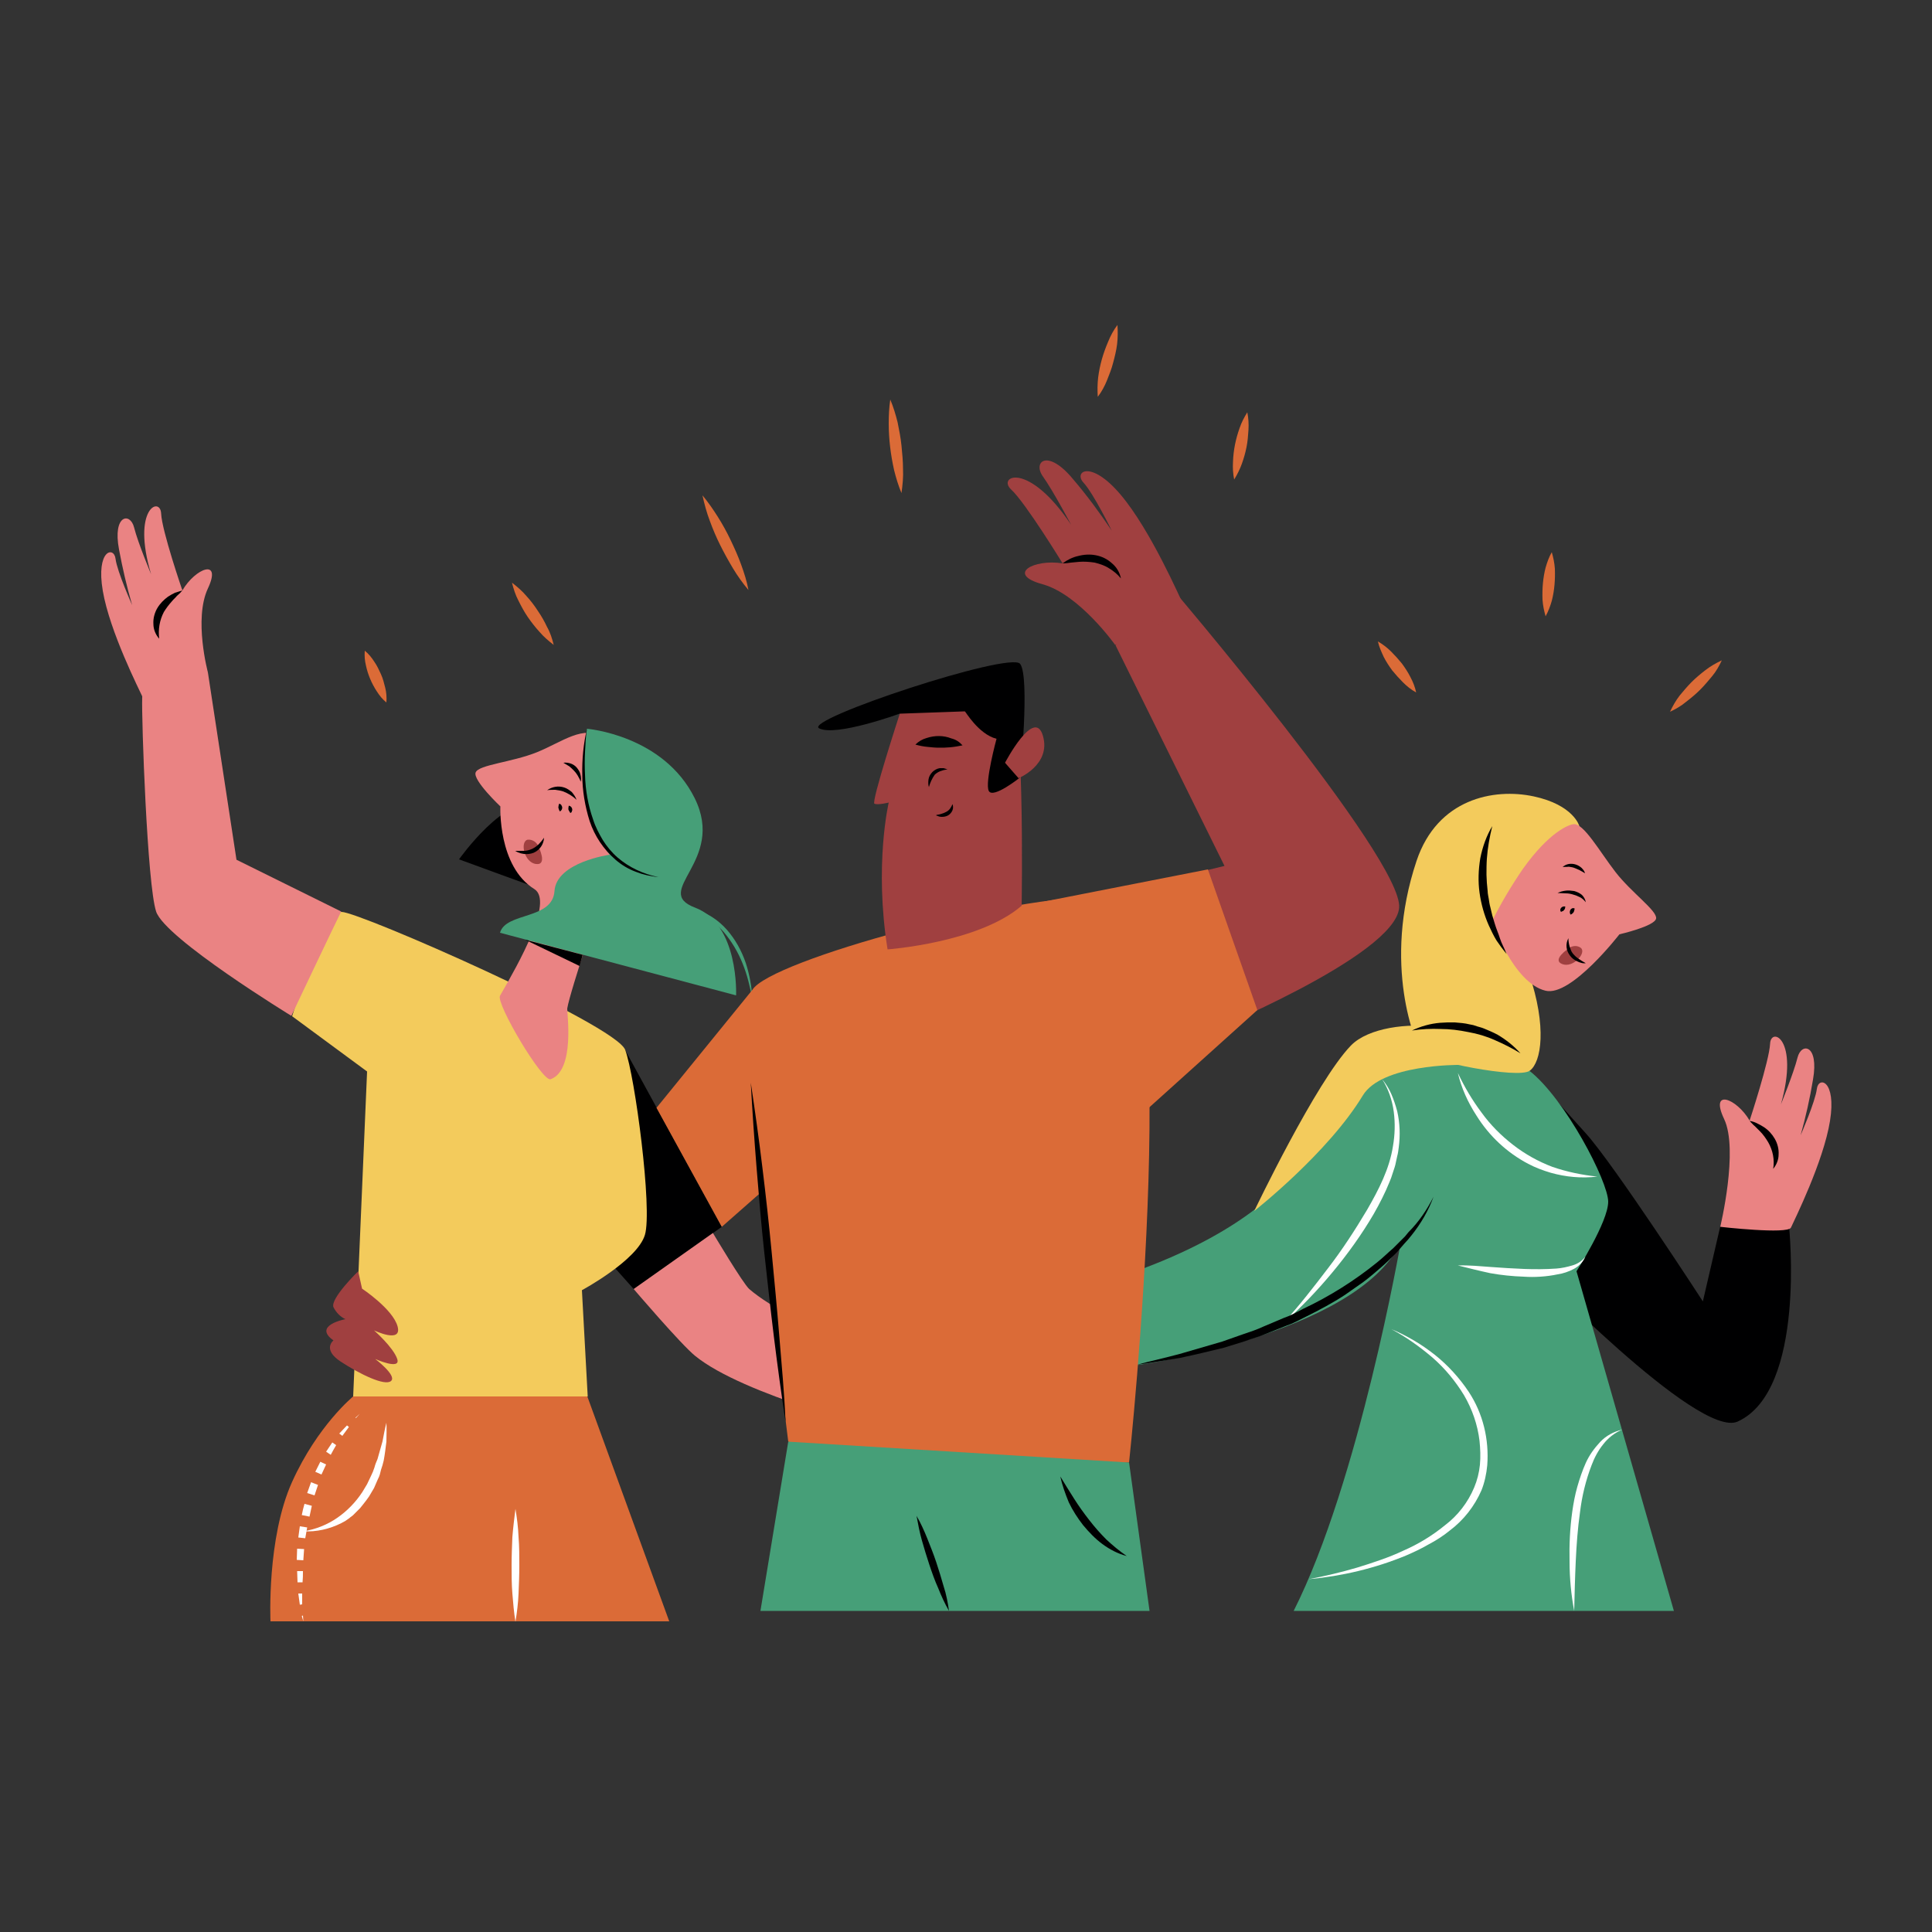 <svg transform="scale(1)" version="1.1" id="Layer_1" xmlns="http://www.w3.org/2000/svg" xmlns:xlink="http://www.w3.org/1999/xlink" x="0px" y="0px" viewBox="0 0 500 500" xml:space="preserve" class="show_show__wrapper__graphic__5Waiy "><rect x="0" y="0" width="500" height="500" fill="#333333" stroke="none"/><title>React</title><style type="text/css">
	.st0{fill:#000001;}
	.st1{fill:#F3CB5C;}
	.st2{fill:#db6b37;}
	.st3{fill:#FFFFFF;}
	.st4{fill:#EA8383;}
	.st5{fill:#A04040;}
	.st6{fill:#469F78;}
</style><g id="character-1"><polygon class="st0" points="154.9,323.4 164,333.6 186.8,317.5 161.7,271.6 	"></polygon><path class="st1" d="M91.4,361.4l3.6-84.1L75.6,263c0,0,8.2-27,12.8-27s70.9,29.1,73.4,35.7s7.1,41.3,5.1,47.9
		s-16.3,14.3-16.3,14.3l1.5,27.5C152,361.4,107.7,371.6,91.4,361.4z"></path><path class="st2" d="M173.2,419.6L152,361.4H91.4c0,0-9.2,7.5-15.8,22.1s-5.6,36.1-5.6,36.1H173.2z"></path><path class="st3" d="M133.4,390.5c0.4,2.4,0.7,4.8,0.8,7.3c0.2,2.4,0.2,4.9,0.2,7.3s-0.1,4.9-0.2,7.3c-0.1,2.4-0.4,4.9-0.8,7.3
		c-0.4-2.4-0.6-4.8-0.8-7.3c-0.2-2.4-0.2-4.9-0.2-7.3s0.1-4.9,0.2-7.3C132.8,395.3,133.1,392.9,133.4,390.5z"></path><path class="st3" d="M78.5,396.3c3.2-0.5,6.2-1.7,8.8-3.5c2.6-1.8,4.8-4.1,6.5-6.7l1.2-2l1-2.1c0.2-0.4,0.3-0.7,0.5-1.1l0.4-1.1
		c0.2-0.8,0.5-1.5,0.8-2.2l1.3-4.6c0.3-1.6,0.6-3.2,1-4.8c0.1,1.6,0,3.3,0,4.9c-0.2,1.6-0.4,3.3-0.7,4.9c-0.2,0.8-0.4,1.6-0.7,2.4
		l-0.3,1.2c-0.1,0.4-0.3,0.8-0.5,1.2l-1,2.3l-1.3,2.2c-0.5,0.7-1,1.4-1.5,2l-0.8,1l-0.9,0.9l-0.9,0.9c-0.3,0.3-0.7,0.5-1,0.8l-1,0.7
		c-0.4,0.2-0.7,0.4-1.1,0.6C85.3,395.7,81.9,396.5,78.5,396.3z"></path><polygon class="st3" points="78.5,419.6 78.1,418.2 78.4,418.1 	"></polygon><polygon class="st3" points="77.6,415.3 77.2,412.4 78.2,412.4 78.2,415.2 	"></polygon><path class="st3" d="M77,409.5c0-1-0.1-1.9-0.1-2.9h1.5c0,1,0,1.9-0.1,2.9L77,409.5z"></path><polygon class="st3" points="76.8,403.7 76.9,400.8 78.7,400.9 78.5,403.8 	"></polygon><polygon class="st3" points="77.2,397.9 77.6,395 79.5,395.3 79,398.1 	"></polygon><path class="st3" d="M78.1,392.1c0.2-1,0.4-1.9,0.7-2.9l1.9,0.5c-0.2,0.9-0.4,1.9-0.6,2.8L78.1,392.1z"></path><polygon class="st3" points="79.5,386.4 80.5,383.6 82.3,384.3 81.4,387 	"></polygon><polygon class="st3" points="81.6,380.9 82.9,378.3 84.4,379 83.2,381.6 	"></polygon><path class="st3" d="M84.4,375.7c0.5-0.8,1.1-1.6,1.6-2.4l1,0.7c-0.5,0.8-0.9,1.6-1.4,2.5L84.4,375.7z"></path><polygon class="st3" points="87.8,371 89.8,368.9 90.3,369.3 88.6,371.6 	"></polygon><polygon class="st3" points="92,366.9 93.1,365.9 92.1,367 	"></polygon><path class="st4" d="M53.8,174c0,0-3.7-13.8,0-21.7s-3.2-5.3-6.6,0.5c0,0-5.3-15.4-5.5-19.9s-7.7-1.4-2.6,15.7
		c0,0-3.4-8.1-4.4-12.1s-5.6-3.3-3.9,5.7c0.9,4.8,2,9.6,3.4,14.4c0,0-3.9-8.7-4.3-12s-5.1-2.3-3.3,8.3s9.5,25.7,10.3,27.5
		S53.8,174,53.8,174z"></path><path class="st0" d="M41.2,165.3c-0.9-1-1.5-2.4-1.5-3.8c-0.1-1.4,0.3-2.9,1-4.1c0.7-1.2,1.7-2.2,2.8-3c0.6-0.4,1.2-0.7,1.8-1
		c0.6-0.2,1.3-0.4,1.9-0.6c-0.4,0.5-0.9,1-1.4,1.4c-0.4,0.5-0.9,0.9-1.3,1.4c-0.8,0.9-1.5,1.8-2.1,2.8
		C41.3,160.5,40.9,162.9,41.2,165.3z"></path><path class="st4" d="M88.3,235.9l-27.1-13.4L53.8,174c0,0-16.8,0.8-17,6.5s1.3,48.4,3.6,55.4s35,27,35,27S86.4,239.7,88.3,235.9z"></path><path class="st0" d="M145,231.9c-5.8-2-26.2-9.5-26.2-9.5s12-17.1,20.9-14.5S145,231.9,145,231.9z"></path><path class="st4" d="M142.5,279.3c-2.1,0.8-14.2-19.6-13.1-21.6c4.9-8.5,13.9-24.4,8.9-27.6c-9.5-5.9-8.8-21.4-8.8-21.4
		s-7.2-6.8-6.4-8.8s9.3-2.6,15.8-5.2s12.3-7.4,17.2-3.7s-4.8,7.9-4,15.9c0.5,4.8,5.4,6.9,5.4,6.9s4-5.9,8.3,1.7s-9.2,9.8-9.3,11.7
		c-0.2,4.1-8.9,28.9-9.7,33.8C146.7,262,148.9,277,142.5,279.3z"></path><path class="st0" d="M149.2,207c-1-1-2.2-1.7-3.5-2.2c-0.6-0.2-1.3-0.3-2-0.4c-0.7,0-1.4,0-2.1,0.1c1.3-0.9,2.9-1.2,4.4-0.7
		c0.7,0.2,1.4,0.7,2,1.2C148.5,205.6,149,206.3,149.2,207z"></path><path class="st0" d="M147.6,210.4c-0.1-0.2-0.2-0.3-0.3-0.5c-0.1-0.1-0.1-0.2-0.2-0.4c0-0.1,0-0.3,0-0.4c0-0.2,0.1-0.4,0.1-0.6
		c0.5,0.1,0.9,0.5,0.9,1.1c0,0.1,0,0.2-0.1,0.3C148,210.1,147.9,210.3,147.6,210.4z"></path><path class="st0" d="M144.9,210c-0.2-0.3-0.3-0.6-0.4-1c0-0.3,0.1-0.7,0.2-1c0.2,0,0.5,0.2,0.6,0.4c0.1,0.2,0.2,0.4,0.2,0.6
		C145.5,209.4,145.3,209.8,144.9,210z"></path><path class="st5" d="M139.4,219.2c-0.4-1.2-1.6-2-2.8-1.9c-2.1,0.4-1,5.9,2.1,6.3S139.4,219.2,139.4,219.2z"></path><path class="st0" d="M140.8,216.8c-0.1,1.7-1.1,3.2-2.7,3.9c-0.8,0.3-1.6,0.4-2.5,0.3c-0.4-0.1-0.8-0.1-1.2-0.3
		c-0.4-0.1-0.7-0.3-1.1-0.5c0.4,0,0.8,0,1.2,0c0.4,0,0.8,0,1.1,0c0.7,0,1.4-0.2,2.1-0.5c0.6-0.3,1.2-0.7,1.7-1.2
		C139.9,218,140.4,217.4,140.8,216.8z"></path><path class="st0" d="M150.3,202.3c-0.2-0.5-0.5-1.1-0.8-1.6c-0.3-0.5-0.6-0.9-1-1.3c-0.4-0.4-0.8-0.8-1.2-1.1
		c-0.5-0.3-1-0.6-1.5-0.9c0.6-0.1,1.3,0,1.9,0.2c0.6,0.2,1.2,0.6,1.6,1.1c0.4,0.5,0.8,1.1,0.9,1.7
		C150.4,201.1,150.4,201.7,150.3,202.3z"></path><path class="st6" d="M151.9,188.6c0,0-3.8,20.9,5.9,32.6c0,0-13.8,1.9-14.3,9.4s-12.6,5.4-14.1,10.8l61.1,16.2
		c0,0,0.8-18.4-10.6-22.7s8-11.9-0.1-28.3S151.9,188.6,151.9,188.6z"></path><path class="st6" d="M194.7,258.8c-0.2-1.6-0.6-3.2-1-4.8c-0.4-1.6-0.9-3.1-1.5-4.6c-1.2-3-2.8-5.7-4.9-8.2
		c-2.1-2.4-4.8-4.2-7.8-5.2c-1.5-0.5-3.1-0.8-4.7-0.9c-0.8-0.1-1.6-0.1-2.4-0.1c-0.8,0-1.6,0.1-2.4,0.1c3.2-0.7,6.6-0.6,9.8,0.2
		c3.2,0.9,6.1,2.8,8.3,5.3c2.2,2.5,3.8,5.4,4.9,8.6C194,252.3,194.6,255.5,194.7,258.8z"></path><path class="st0" d="M151.9,188.6c-0.3,2-0.4,4-0.5,6c-0.1,2-0.1,4,0,5.9c0.1,4,0.8,7.9,2.1,11.6c0.6,1.9,1.5,3.6,2.5,5.3
		c1,1.6,2.3,3.2,3.8,4.5c3,2.6,6.7,4.3,10.6,5.1c-1-0.1-2-0.3-3-0.5l-1.5-0.4l-1.4-0.5c-1.9-0.7-3.7-1.8-5.2-3.1
		c-3.1-2.7-5.4-6.1-6.7-10c-1.2-3.8-1.9-7.9-1.9-11.9C150.6,196.5,151,192.5,151.9,188.6z"></path><polygon class="st0" points="135.9,243.2 150,250 150.8,247.1 	"></polygon><path class="st4" d="M228.3,370c0,0-35.9-8.9-48.4-19.1c-3.7-3-15.9-17.3-15.9-17.3l20.5-14.5c0,0,7.8,13.1,9.4,14.5
		c11.4,9.8,41,19.6,41,19.6L228.3,370z"></path></g><g id="character-3"><path class="st0" d="M395.8,277.1c0,0,7.2,8,14.6,16.2s30.3,43.5,30.3,43.5l4.5-19.4H463c0,0,4.5,42.4-13.3,50.5
		c-10.2,4.6-53.9-40.8-53.9-40.8V277.1z"></path><path class="st6" d="M294.2,353.3c0,0,56.6-7.8,68.3-31.7c0,0-10.7,61.6-27.7,95.3h98.4L408,329c0,0,8.2-12.8,8.2-18
		s-11.1-26.6-20.4-33.9c-14-11-32.8-4.4-43.1,0s-4.9,31.5-56.6,51.1L294.2,353.3z"></path><path class="st4" d="M445.2,317.5c0,0,4.8-19.9,1-27.9s3.2-5.4,6.6,0.4c0,0,5.1-15.5,5.3-19.9s7.6-1.4,2.8,15.7
		c0,0,3.3-8.1,4.3-12.1s5.6-3.4,4,5.7c-0.8,4.9-1.9,9.7-3.2,14.4c0,0,3.8-8.7,4.2-12s5.1-2.3,3.4,8.3s-9.3,25.8-10.1,27.6
		S445.2,317.5,445.2,317.5z"></path><path class="st0" d="M458.9,302.5c0.4-2.4-0.1-4.8-1.3-6.9c-0.6-1-1.3-2-2.1-2.8c-0.4-0.4-0.9-0.9-1.3-1.3
		c-0.5-0.4-0.9-0.9-1.4-1.4c0.7,0.1,1.3,0.3,1.9,0.6c0.6,0.3,1.2,0.6,1.8,1c1.2,0.8,2.1,1.8,2.8,3c0.7,1.2,1.1,2.7,1,4.1
		C460.3,300.1,459.8,301.4,458.9,302.5z"></path><path class="st1" d="M408.7,213.7c0,0-1.5-5.4-11.8-7.6s-24.9,0.6-30.3,16.7c-9,26.9-0.2,47.6,1.4,49.7s24.9,6.8,27.9,4.6
		s4.5-11.3-0.2-25.2C395.5,251.9,408.8,217,408.7,213.7z"></path><path class="st4" d="M400,256.4c6.6,1.6,19.1-14.6,19.1-14.6s9.2-2.1,9.5-4.1s-6.4-6.7-10.5-12s-8.3-12.8-10.9-12.4
		c-1.1,0.1-6.2,1.9-13.1,11.6c-3,4.4-5.7,8.9-8,13.6C386.1,238.4,391.6,254.4,400,256.4z"></path><path class="st0" d="M403.1,231.1c0.6-0.3,1.3-0.5,2.1-0.6c0.7-0.1,1.5,0,2.2,0.1c0.7,0.2,1.4,0.5,2,1c0.5,0.5,0.9,1.2,1,1.9
		c-0.4-0.5-0.9-1-1.5-1.3c-0.6-0.3-1.1-0.5-1.8-0.7c-0.6-0.2-1.3-0.3-1.9-0.3L403.1,231.1z"></path><path class="st0" d="M404,236c-0.2-0.2-0.2-0.4-0.2-0.6c0.1-0.5,0.6-0.9,1.2-0.8c0,0,0.1,0,0.1,0c0,0.2-0.1,0.4-0.1,0.6
		c-0.1,0.2-0.3,0.4-0.5,0.6C404.3,235.8,404.2,235.9,404,236z"></path><path class="st0" d="M406.5,236.7c-0.3-0.3-0.3-0.8-0.1-1.2c0.1-0.2,0.3-0.3,0.4-0.4c0.2-0.1,0.5-0.1,0.7,0c0,0.3-0.1,0.6-0.2,0.9
		C407.1,236.3,406.9,236.5,406.5,236.7z"></path><path class="st5" d="M405.9,245.5c0.9-0.8,2.3-0.9,3.2-0.2c1.6,1.3-2,5.3-4.8,4.2S405.9,245.5,405.9,245.5z"></path><path class="st0" d="M405.9,242.8c0,0.7,0.1,1.4,0.3,2.1c0.2,0.6,0.4,1.3,0.8,1.8c0.4,0.5,0.9,1,1.5,1.4c0.3,0.2,0.6,0.4,0.9,0.6
		s0.6,0.3,1,0.6c-0.4,0-0.8,0-1.1-0.1c-0.4-0.1-0.7-0.2-1.1-0.4c-0.7-0.3-1.4-0.8-1.9-1.5C405.3,246,405.1,244.3,405.9,242.8z"></path><path class="st0" d="M404.4,224.4c0.4-0.4,1-0.7,1.6-0.8c1.2-0.2,2.4,0.2,3.3,1c0.4,0.4,0.8,0.9,0.9,1.4c-0.5-0.3-1-0.6-1.4-0.8
		c-0.4-0.2-0.9-0.4-1.4-0.6c-0.5-0.2-1-0.2-1.4-0.3C405.4,224.4,404.9,224.3,404.4,224.4z"></path><path class="st0" d="M386.2,213.8c-0.7,2.8-1.2,5.6-1.4,8.4c-0.1,1.4-0.1,2.8-0.1,4.2c0,0.7,0.1,1.4,0.1,2.1l0.2,2.1
		c0,0.7,0.2,1.4,0.3,2.1c0.1,0.7,0.2,1.4,0.4,2.1l0.5,2.1l0.6,2c0.4,1.4,1,2.7,1.4,4s1.2,2.6,1.7,4c-0.9-1.1-1.8-2.3-2.6-3.5
		c-0.8-1.3-1.4-2.6-2-3.9c-1.2-2.7-2-5.6-2.4-8.5c-0.4-2.9-0.3-5.9,0.2-8.9C383.7,219.1,384.7,216.3,386.2,213.8z"></path><path class="st1" d="M377.6,275.6c0,0-20-0.2-24.9,7.9c-9,14.9-28.1,29.9-28.1,29.9s16-33.5,25-42.8S391.1,265.5,377.6,275.6z"></path><path class="st0" d="M365.4,266.7c2.3-1.1,4.8-1.8,7.3-2c0.6,0,1.3-0.1,1.9-0.1h1.9c1.3,0.1,2.6,0.2,3.8,0.5l1,0.2l0.9,0.3
		c0.6,0.2,1.2,0.3,1.9,0.6c1.2,0.5,2.4,1,3.5,1.6c2.2,1.3,4.2,2.9,5.9,4.8c-2.1-1.3-4.3-2.4-6.6-3.4c-2.2-1-4.6-1.7-6.9-2.1
		c-2.4-0.5-4.8-0.8-7.2-0.8C370.4,266.2,367.9,266.3,365.4,266.7z"></path><path class="st3" d="M360.1,344c2,0.8,3.9,1.8,5.8,2.9c1.9,1.1,3.6,2.3,5.4,3.7c3.4,2.7,6.4,6,8.8,9.6c3.7,5.6,5.3,12.3,4.8,19
		c-0.2,2.2-0.7,4.5-1.5,6.5c-1.8,4.1-4.6,7.7-8.2,10.4c-1.7,1.4-3.6,2.6-5.5,3.6c-1.9,1.1-3.8,2-5.9,2.9c-8,3.3-16.5,5.3-25.1,6.1
		c4.2-0.8,8.4-1.8,12.5-3c2-0.6,4.1-1.3,6.1-2s4-1.5,5.9-2.4c3.9-1.7,7.5-3.9,10.8-6.6c3.3-2.5,5.9-5.9,7.5-9.7
		c0.8-1.9,1.3-3.9,1.5-5.9c0.2-2.1,0.1-4.2-0.1-6.2c-0.5-4.2-1.9-8.2-4-11.8c-2.2-3.6-4.9-6.9-8.1-9.7
		C367.4,348.5,363.9,346,360.1,344z"></path><path class="st3" d="M407.4,416.9c-0.8-4.2-1.2-8.5-1.2-12.8c-0.1-4.3,0.1-8.6,0.7-12.9c0.3-2.1,0.7-4.3,1.3-6.4
		c0.6-2.1,1.3-4.2,2.2-6.2c0.9-2,2.2-3.8,3.7-5.4c1.5-1.6,3.5-2.7,5.7-3.2c-1.9,0.8-3.6,2.1-4.9,3.8c-1.3,1.6-2.3,3.5-3,5.4
		c-1.5,3.9-2.5,8-3,12.2c-0.6,4.2-0.9,8.4-1.1,12.7S407.5,412.6,407.4,416.9z"></path><path class="st3" d="M357.7,279.3c1,1.2,1.8,2.5,2.4,3.9c0.6,1.4,1.1,2.9,1.5,4.4c0.7,3.1,0.8,6.2,0.4,9.3
		c-0.1,0.8-0.2,1.6-0.4,2.3l-0.5,2.3c-0.2,0.8-0.5,1.5-0.7,2.2c-0.2,0.7-0.5,1.5-0.8,2.2l-0.9,2.1c-0.3,0.7-0.7,1.4-1,2.1
		c-0.7,1.4-1.4,2.7-2.2,4.1c-3.1,5.3-6.7,10.3-10.6,15c-3.9,4.7-8.1,9.1-12.7,13.2c2-2.3,4-4.6,5.9-7s3.8-4.8,5.6-7.2
		c3.7-4.8,7-9.9,10.1-15.1c3-5.2,5.8-10.6,6.7-16.5c0.5-2.9,0.6-5.9,0.2-8.9C360.3,284.7,359.3,281.8,357.7,279.3z"></path><path class="st3" d="M377.3,277.7c1.7,3.6,3.7,7,6.1,10.2c2.3,3.2,5.1,6,8.2,8.4c3.1,2.4,6.5,4.3,10.2,5.7
		c3.8,1.3,7.7,2.1,11.6,2.5c-4.1,0.5-8.2,0.1-12.1-1c-2-0.6-3.9-1.3-5.8-2.3c-5.5-2.9-10.1-7.2-13.4-12.5
		C379.9,285.3,378.2,281.6,377.3,277.7z"></path><path class="st3" d="M377.3,327.5c2.9-0.1,5.8,0.2,8.6,0.4s5.7,0.4,8.5,0.5c2.8,0.1,5.6,0.1,8.4-0.1c1.4-0.1,2.7-0.4,4.1-0.8
		c1.4-0.4,2.6-1.2,3.4-2.3c-0.6,1.4-1.7,2.5-3,3.2c-1.3,0.7-2.8,1.2-4.2,1.4c-1.4,0.3-2.9,0.5-4.4,0.6c-1.5,0.1-2.9,0.1-4.4,0
		c-2.9-0.1-5.8-0.4-8.6-0.9C382.9,328.9,380.1,328.2,377.3,327.5z"></path><path class="st0" d="M371,309.7c-1.3,3.6-3.3,7-5.7,10l-0.9,1.1l-1,1.1l-1.9,2.2c-1.4,1.4-2.7,2.7-4.2,4s-2.9,2.5-4.5,3.7l-4.7,3.3
		c-3.2,2.1-6.6,3.9-10,5.6l-2.6,1.3l-1.3,0.6l-1.3,0.5l-5.3,2.1c-1.8,0.8-3.6,1.2-5.4,1.9l-5.5,1.7c-3.7,0.9-7.4,1.8-11.2,2.6
		c-3.8,0.6-7.5,1.3-11.3,1.8c3.7-1,7.4-1.8,11.1-2.8l11-3.2l5.4-1.9c1.8-0.6,3.6-1.2,5.3-2l5.2-2.2l1.3-0.5l1.3-0.6l2.5-1.3
		c6.8-3.2,13.3-7.3,19.1-12c1.5-1.2,2.8-2.5,4.2-3.7l2-2l1-1l0.9-1.1C367.2,316.2,369.3,313.1,371,309.7z"></path></g><g id="character-2"><path class="st2" d="M204,373.1c0,0-13.8-109.2-9.3-116.9s68.5-25,90.8-24s6.7,146.3,6.7,146.3S231.7,383,204,373.1z"></path><path class="st5" d="M232.9,184.6c0,0-7.5,23-6.6,23.4s3.7-0.3,3.7-0.3s-3.8,16.1-0.3,38c0,0,23.6-1.7,34.7-11.3c0,0,1-57-3.8-58.9
		S232.9,184.6,232.9,184.6z"></path><path class="st0" d="M257.9,191.2c0,0-3.1,11.4-2,13.5s8.1-3.5,8.1-3.5s2.6-26.1,0-29.4s-56.4,14.5-52,16.7s20.8-3.8,20.8-3.8
		l16.9-0.6C249.8,184,253.2,190,257.9,191.2z"></path><path class="st5" d="M263.6,201.4c0,0,8.5-3.5,6.3-11s-9.8,7-9.8,7L263.6,201.4z"></path><path class="st0" d="M246.5,208.1c0.2,0.5,0.2,1.1,0,1.6c-0.2,0.5-0.6,1-1.1,1.3c-0.5,0.3-1.1,0.4-1.6,0.4c-0.3,0-0.5,0-0.8-0.1
		c-0.3-0.1-0.5-0.2-0.8-0.3c0.2-0.1,0.5-0.2,0.8-0.2l0.7-0.2c0.4-0.1,0.8-0.3,1.2-0.5C245.7,209.7,246.2,208.9,246.5,208.1z"></path><path class="st0" d="M249.1,192.9c-1,0.2-2.1,0.4-3.2,0.5c-1,0.1-1.9,0.1-2.9,0.1s-1.9-0.1-2.9-0.2c-1.1-0.1-2.1-0.3-3.2-0.6
		c0.8-0.8,1.8-1.4,2.9-1.7c2.1-0.7,4.4-0.7,6.4,0.1C247.4,191.4,248.3,192,249.1,192.9z"></path><path class="st0" d="M240.4,203.7c-0.2-0.6-0.2-1.3-0.1-2c0.1-0.7,0.5-1.4,1-1.9c0.5-0.5,1.2-0.9,1.9-1c0.3,0,0.7,0,1,0
		c0.3,0.1,0.7,0.2,1,0.3c-0.3,0.1-0.6,0.1-1,0.2c-0.3,0.1-0.6,0.2-0.9,0.3c-0.5,0.2-1,0.5-1.4,0.9
		C241.2,201.5,240.7,202.6,240.4,203.7z"></path><polygon class="st2" points="194.7,256.2 169.9,286.7 186.8,317.5 196.8,308.7 	"></polygon><path class="st5" d="M92.7,329c0,0-7.3,7.1-6.4,9.3c0.7,1.4,1.8,2.5,3.1,3.1c0,0-8.6,1.6-3.1,5.5c0,0-3,2.3,1.9,5.5s11.4,6.4,13,5
		s-4.1-5.7-4.1-5.7s6.7,3,5.7,0s-6-7.4-6-7.4s7.3,3.5,6.1-1s-9.2-9.8-9.2-9.8L92.7,329z"></path><polygon class="st6" points="196.8,416.9 204,373.1 292.2,378.5 297.5,416.9 	"></polygon><path class="st0" d="M203.3,368c-1.1-7.3-2.1-14.6-3-21.9c-0.9-7.3-1.7-14.6-2.5-21.9s-1.4-14.6-2-22s-1.1-14.7-1.5-22
		c1.1,7.3,2.1,14.5,3,21.9c0.9,7.3,1.7,14.6,2.4,21.9s1.4,14.6,2,22S203,360.6,203.3,368z"></path><path class="st5" d="M310.6,268c0,0,50.5-20.5,51.5-33.1s-60.1-84.2-60.1-84.2l-13.3,16.3l28.2,57.1l-15.2,3.7L310.6,268z"></path><path class="st5" d="M288.6,166.9c0,0-9.3-13.1-18.8-15.7s-2.3-6.6,5.2-5.4c0,0-9.6-15.7-13.3-19.1s4.3-7.6,15.5,9.1
		c0,0-4.6-8.7-7.3-12.5s1.2-7.3,7.8,0.7c3.6,4.2,6.9,8.7,10,13.3c0,0-4.7-9.6-7.3-12.4s1.8-6.1,9.6,3.1s15.4,26.8,16.4,28.8
		S288.6,166.9,288.6,166.9z"></path><path class="st0" d="M290.1,149.7c-0.9-1.1-2-2-3.2-2.7c-1.1-0.7-2.4-1.1-3.6-1.4c-1.3-0.2-2.7-0.3-4-0.2c-0.7,0.1-1.4,0.1-2.1,0.2
		c-0.7,0.1-1.4,0.2-2.2,0.2c1.2-0.9,2.6-1.6,4-1.9c1.5-0.4,3.1-0.5,4.6-0.2c1.6,0.3,3,1,4.2,2.1C289,146.8,289.8,148.2,290.1,149.7z
		"></path><polygon class="st2" points="270.3,233.3 312.6,225 325.4,261.4 294.2,289.5 	"></polygon><path class="st0" d="M274.4,382.1c1.2,2,2.4,3.9,3.6,5.8s2.5,3.7,3.9,5.5c1.4,1.8,2.8,3.4,4.4,5c1.6,1.5,3.4,3,5.3,4.3
		c-2.3-0.6-4.4-1.7-6.3-3.1c-1.9-1.4-3.5-3.1-5-4.9c-1.4-1.8-2.7-3.8-3.7-5.9C275.7,386.6,274.9,384.4,274.4,382.1z"></path><path class="st0" d="M245.6,416.9c-1.1-1.9-2-3.9-2.8-5.9c-0.9-2-1.6-4-2.3-6.1s-1.3-4.1-1.9-6.2c-0.6-2.1-1-4.2-1.4-6.4
		c1.1,1.9,2,3.9,2.8,5.9c0.8,2,1.6,4,2.3,6.1s1.3,4.1,1.9,6.2C244.9,412.6,245.3,414.8,245.6,416.9z"></path></g><g id="lines"><path class="st2" d="M284.1,102.7c-0.1-1.7-0.1-3.3,0.1-5c0.4-3.2,1.3-6.3,2.6-9.3c0.6-1.5,1.4-3,2.4-4.3c0.1,1.7,0.1,3.3-0.1,5
		c-0.2,1.6-0.6,3.2-1,4.7c-0.4,1.6-1,3.1-1.6,4.6C285.9,99.9,285.1,101.4,284.1,102.7z"></path><path class="st2" d="M233.3,127.6c-0.8-1.9-1.4-3.9-1.9-5.9c-0.9-4-1.4-8.1-1.4-12.1c0-2.1,0.1-4.2,0.4-6.2
		c0.8,1.9,1.4,3.9,1.9,5.9c0.4,2,0.8,4,1,6c0.2,2,0.4,4.1,0.4,6.1C233.8,123.4,233.6,125.5,233.3,127.6z"></path><path class="st2" d="M181.8,128.2c1.5,1.8,2.8,3.7,4,5.6c1.2,1.9,2.3,3.9,3.3,6c1,2.1,1.9,4.1,2.7,6.3c0.8,2.2,1.5,4.4,1.9,6.6
		c-1.5-1.8-2.8-3.6-4-5.6c-1.2-2-2.3-4-3.3-6s-1.9-4.1-2.7-6.3C182.9,132.7,182.3,130.5,181.8,128.2z"></path><path class="st2" d="M143.3,166.9c-1.3-1-2.6-2.1-3.7-3.4c-1.1-1.2-2.1-2.5-3-3.8c-0.9-1.3-1.7-2.8-2.4-4.2
		c-0.8-1.5-1.3-3.1-1.7-4.7c1.3,1,2.6,2.1,3.7,3.4c1.1,1.2,2.1,2.5,3,3.9c0.9,1.3,1.7,2.7,2.4,4.2
		C142.4,163.7,142.9,165.3,143.3,166.9z"></path><path class="st2" d="M319.4,124.1c-0.3-1.5-0.4-3-0.3-4.6c0.1-3,0.7-5.9,1.7-8.7c0.5-1.5,1.2-2.8,2-4.1c0.3,1.5,0.4,3,0.3,4.6
		c-0.1,1.5-0.2,2.9-0.5,4.4c-0.3,1.5-0.7,2.9-1.2,4.3C320.9,121.4,320.2,122.8,319.4,124.1z"></path><path class="st2" d="M356.6,166c1.2,0.7,2.4,1.6,3.4,2.6c1,1,1.9,2,2.8,3.1c0.8,1.1,1.6,2.3,2.2,3.5c0.7,1.3,1.2,2.6,1.5,4
		c-1.3-0.7-2.4-1.6-3.4-2.6c-1-1-1.9-2-2.8-3.1c-0.8-1.1-1.6-2.3-2.2-3.5C357.5,168.7,356.9,167.4,356.6,166z"></path><path class="st2" d="M401.6,142.9c0.4,1.4,0.7,2.8,0.8,4.3c0.1,2.8-0.1,5.6-0.8,8.3c-0.4,1.4-0.9,2.7-1.6,4
		c-0.4-1.4-0.7-2.8-0.8-4.3c-0.1-2.8,0.1-5.6,0.8-8.3C400.4,145.5,400.9,144.1,401.6,142.9z"></path><path class="st2" d="M432.2,184.2c0.7-1.5,1.5-2.9,2.5-4.2c1-1.2,2-2.4,3.1-3.5c1.1-1.1,2.3-2.1,3.6-3.1c1.3-1,2.7-1.8,4.2-2.5
		c-0.7,1.5-1.5,2.9-2.5,4.1c-1,1.2-2,2.4-3.1,3.5c-1.1,1.1-2.3,2.1-3.6,3.1C435.1,182.7,433.7,183.5,432.2,184.2z"></path><path class="st2" d="M94.4,168.4c1,0.8,1.8,1.8,2.5,2.9c0.7,1,1.2,2.1,1.7,3.2c0.5,1.1,0.8,2.3,1.1,3.5c0.3,1.2,0.4,2.5,0.3,3.8
		c-1-0.8-1.8-1.8-2.5-2.9c-1.3-2-2.3-4.3-2.8-6.7C94.4,171,94.3,169.7,94.4,168.4z"></path></g></svg>